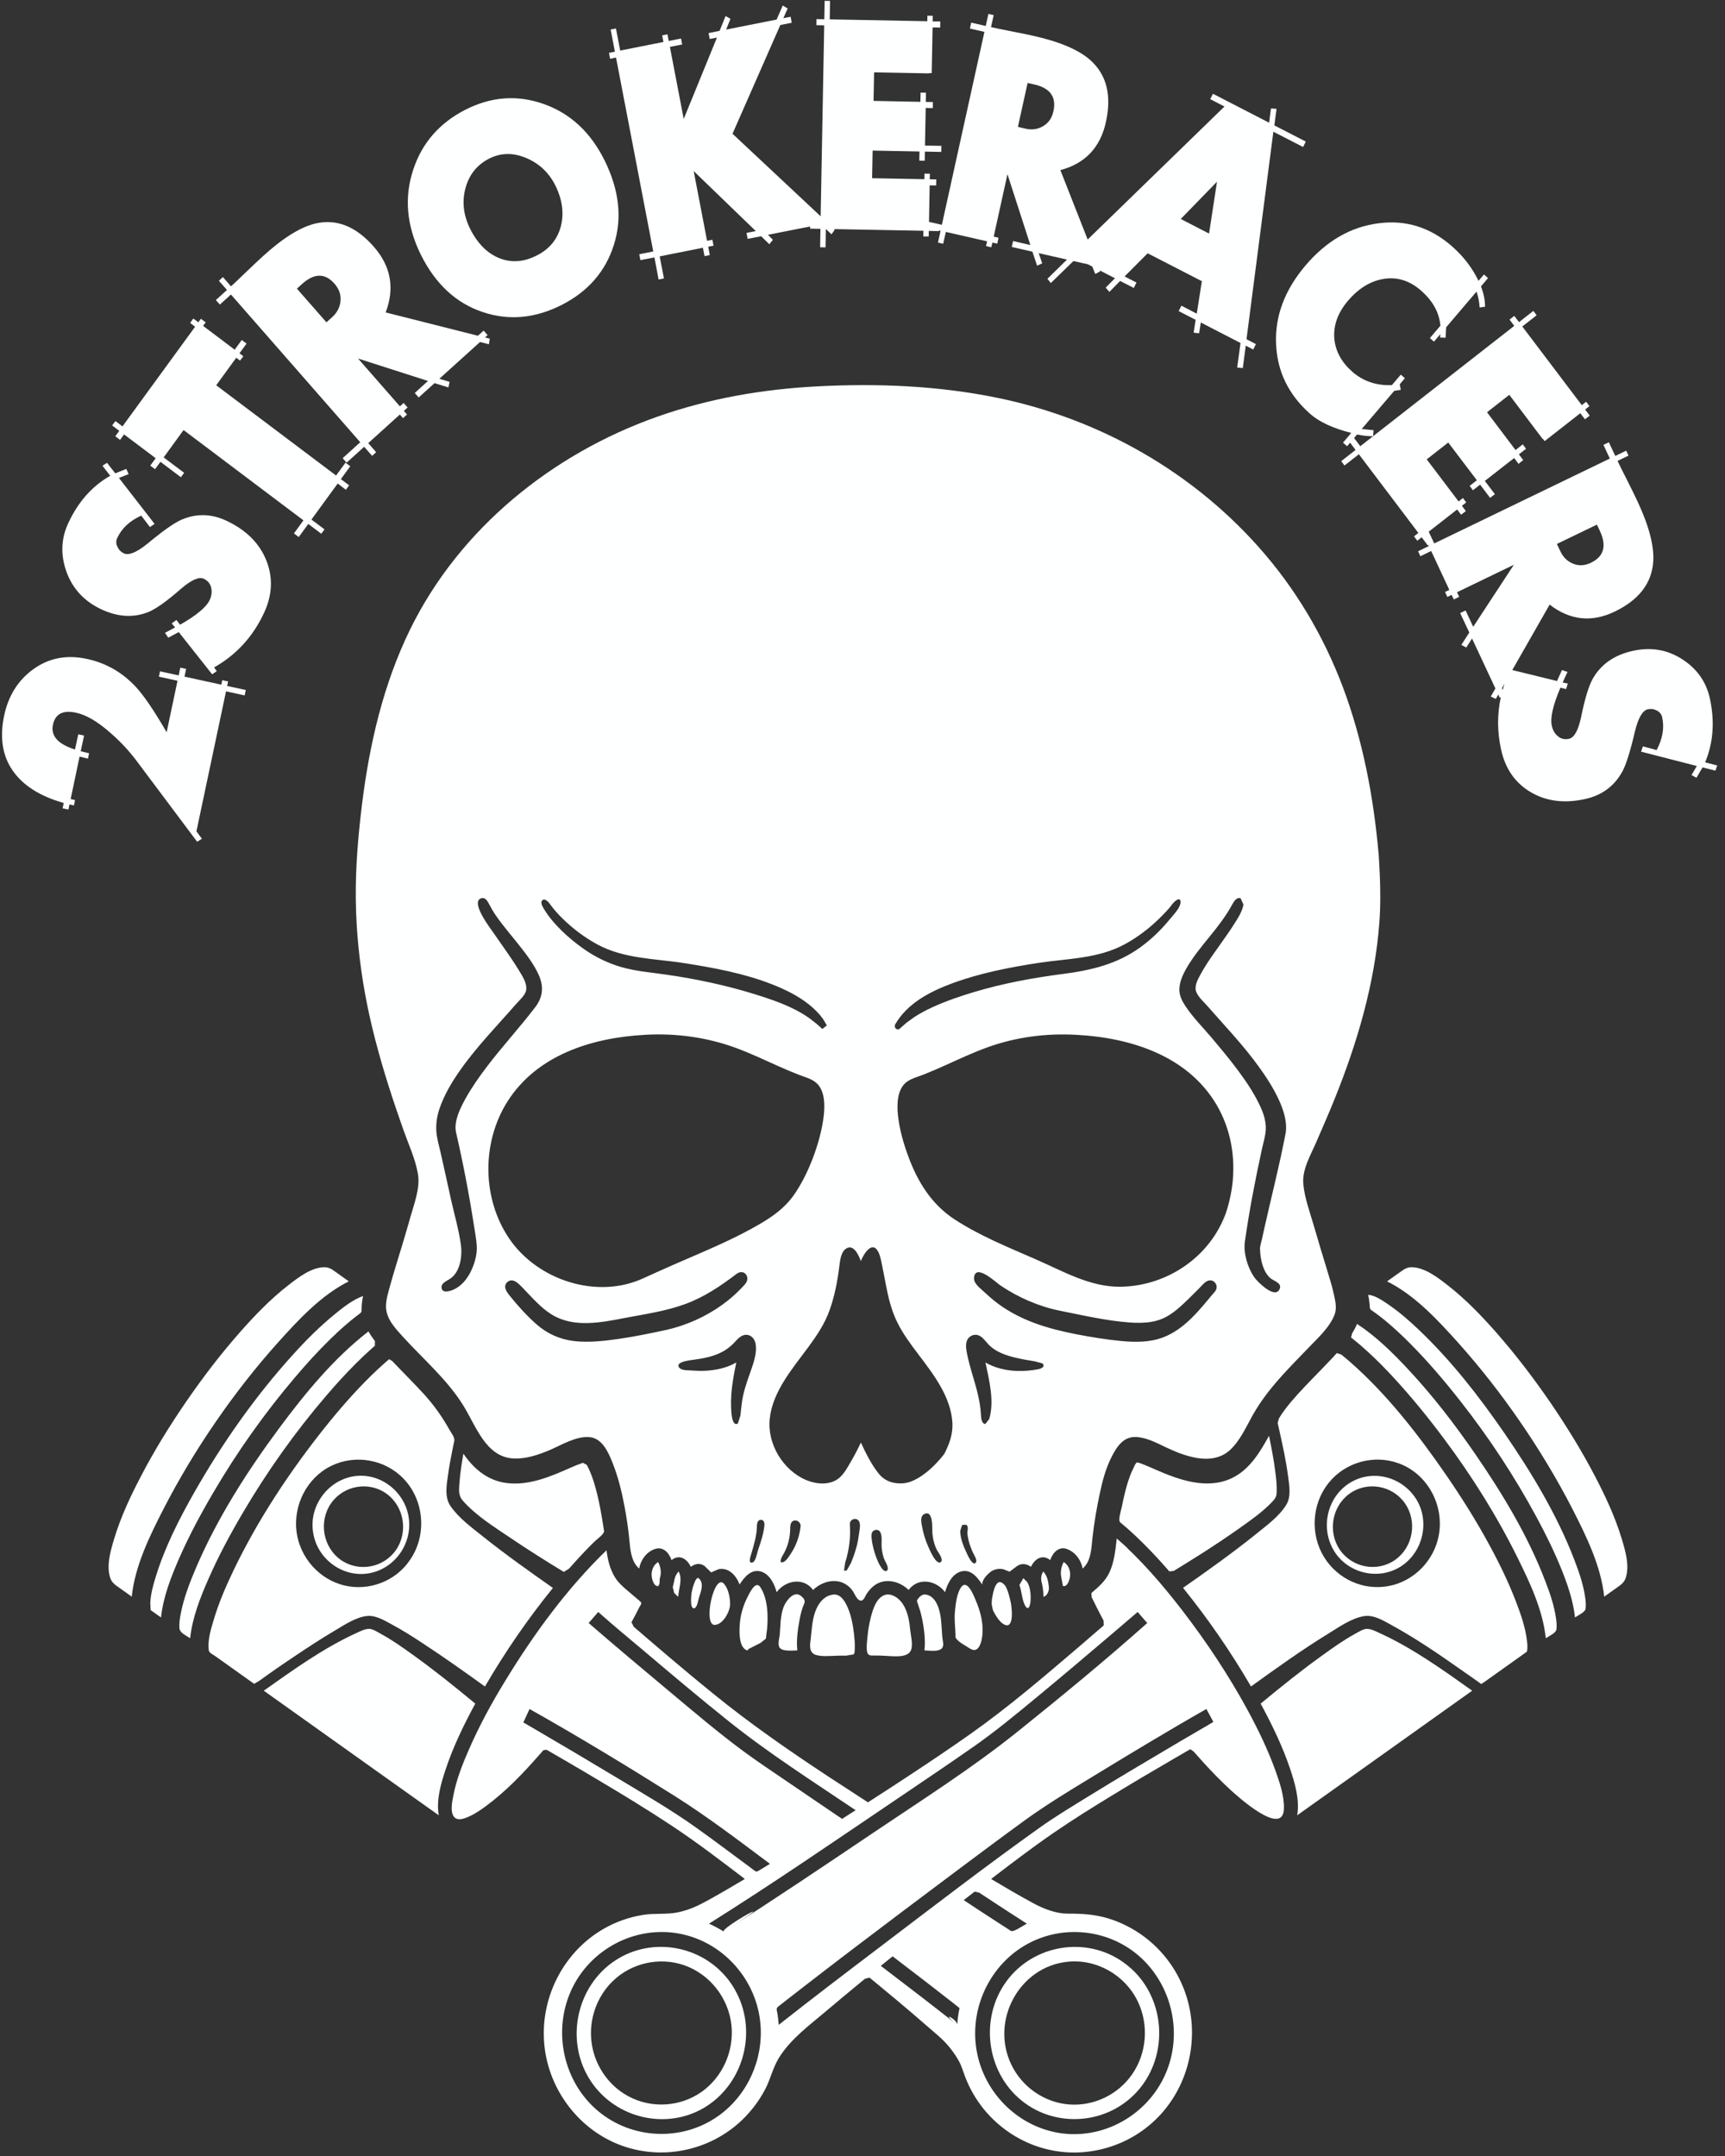 <?xml version="1.0" encoding="UTF-8" standalone="no"?> <svg xmlns="http://www.w3.org/2000/svg" xmlns:xlink="http://www.w3.org/1999/xlink" xmlns:serif="http://www.serif.com/" width="100%" height="100%" viewBox="0 0 152 190" xml:space="preserve" style="fill-rule:evenodd;clip-rule:evenodd;stroke-linejoin:round;stroke-miterlimit:2;"><rect x="0" y="0" width="152" height="190" fill="#333333" stroke="none"/> <g transform="matrix(1,0,0,1,-2238.88,-916.495)"> <g transform="matrix(4.167,0,0,4.167,0,0)"> <g transform="matrix(1,0,0,1,551.219,254.469)"> <path d="M0,-0.986C-0.098,-0.965 -0.136,-1.104 -0.148,-1.176C-0.166,-1.297 -0.121,-1.43 -0.013,-1.493C0.04,-1.388 0.059,-1.272 0.026,-1.163C0.003,-1.086 0.045,-0.996 -0.046,-0.975L0,-0.986C-0.101,-0.964 0,-0.986 0,-0.986M0.296,-0.965C0.332,-1.09 0.324,-1.192 0.42,-1.294C0.508,-1.127 0.42,-0.935 0.411,-0.756L0.324,-0.84L0.298,-0.97L0.303,-0.92L0.296,-0.965C0.31,-1.017 0.31,-0.846 0.296,-0.965M0.84,-0.702C0.83,-0.658 0.802,-0.514 0.742,-0.514C0.653,-0.516 0.688,-0.79 0.693,-0.84C0.696,-0.873 0.775,-1.216 0.849,-1.146C0.973,-1.027 0.876,-0.842 0.838,-0.697L0.848,-0.74L0.84,-0.702C0.832,-0.671 0.86,-0.801 0.84,-0.702M1.183,-0.165C0.928,-0.151 1.168,-1.265 1.378,-1.034C1.471,-0.931 1.509,-0.739 1.508,-0.604C1.508,-0.447 1.356,-0.165 1.183,-0.165L1.225,-0.165L1.183,-0.165C1.067,-0.158 1.276,-0.165 1.183,-0.165M1.872,0.374C1.671,0.324 1.702,-0.107 1.72,-0.251C1.741,-0.422 1.794,-0.588 1.87,-0.74C1.915,-0.828 2.048,-1.124 2.152,-0.955C2.306,-0.71 2.315,-0.357 2.29,-0.076L2.264,0.128L2.151,0.218L1.856,0.368L1.9,0.362L1.872,0.374C1.742,0.342 1.96,0.348 1.872,0.374M2.556,0.069C2.574,-0.136 2.566,-0.348 2.64,-0.544C2.685,-0.664 2.856,-0.899 3.004,-0.778C3.056,-0.736 3.105,-0.685 3.077,-0.619C3.033,-0.517 3.003,-0.41 2.982,-0.3C2.942,-0.084 2.904,0.155 2.93,0.376C2.839,0.376 2.576,0.411 2.542,0.291C2.52,0.214 2.548,0.127 2.557,0.05L2.552,0.104L2.556,0.069C2.574,-0.135 2.545,0.178 2.556,0.069M4.122,0.46L3.96,0.487C3.88,0.484 3.802,0.487 3.722,0.49C3.597,0.494 3.456,0.507 3.334,0.475C3.164,0.431 3.196,0.256 3.214,0.115C3.24,-0.098 3.245,-0.312 3.336,-0.51C3.402,-0.656 3.518,-0.783 3.683,-0.804C3.842,-0.826 3.935,-0.666 3.992,-0.538C4.07,-0.357 4.107,-0.161 4.129,0.034C4.14,0.13 4.148,0.228 4.145,0.326L4.14,0.42L4.122,0.46" style="fill:rgb(254,255,255);fill-rule:nonzero;"></path> </g> </g> <g transform="matrix(4.167,0,0,4.167,0,0)"> <g transform="matrix(1,0,0,1,559.765,254.502)"> <path d="M0,-1.019L-0.036,-1.21C-0.058,-1.313 -0.033,-1.432 0.015,-1.526C0.124,-1.462 0.168,-1.33 0.148,-1.206C0.137,-1.135 0.091,-0.995 0,-1.019M-0.409,-0.789C-0.414,-0.881 -0.421,-0.977 -0.443,-1.068C-0.47,-1.168 -0.47,-1.23 -0.417,-1.327C-0.33,-1.233 -0.313,-1.129 -0.298,-1.004C-0.288,-0.923 -0.326,-0.817 -0.409,-0.789C-0.413,-0.859 -0.343,-0.811 -0.409,-0.789C-0.414,-0.88 -0.335,-0.814 -0.409,-0.789M-0.92,-1.039L-0.837,-1.185L-0.753,-1.1C-0.687,-0.982 -0.677,-0.837 -0.685,-0.704C-0.688,-0.626 -0.727,-0.464 -0.804,-0.613C-0.869,-0.739 -0.869,-0.905 -0.92,-1.039L-0.903,-0.997L-0.92,-1.039C-0.92,-1.091 -0.883,-0.942 -0.92,-1.039M-1.479,-0.503L-1.505,-0.624C-1.509,-0.693 -1.5,-0.761 -1.485,-0.828C-1.469,-0.908 -1.445,-1.017 -1.387,-1.078C-1.319,-1.146 -1.227,-1.047 -1.199,-0.988C-1.153,-0.892 -1.128,-0.779 -1.104,-0.676C-1.086,-0.595 -1.023,-0.127 -1.218,-0.195C-1.335,-0.236 -1.424,-0.399 -1.479,-0.503L-1.431,-0.413L-1.479,-0.503C-1.479,-0.53 -1.372,-0.298 -1.479,-0.503M-2.271,0.072C-2.271,-0.125 -2.304,-0.311 -2.281,-0.51C-2.265,-0.657 -2.245,-0.83 -2.173,-0.962C-2.034,-1.208 -1.89,-0.824 -1.84,-0.707C-1.752,-0.498 -1.692,-0.279 -1.699,-0.049C-1.703,0.055 -1.73,0.301 -1.857,0.333C-1.923,0.348 -2.01,0.273 -2.063,0.243C-2.139,0.199 -2.222,0.148 -2.271,0.072L-2.249,0.105L-2.271,0.072C-2.271,-0.035 -2.222,0.149 -2.271,0.072M-2.553,0.293C-2.635,0.383 -2.822,0.343 -2.928,0.343C-2.901,0.103 -2.942,-0.172 -2.996,-0.407C-3.01,-0.467 -3.027,-0.526 -3.049,-0.583L-3.088,-0.707C-3.06,-0.77 -2.985,-0.847 -2.914,-0.84C-2.678,-0.817 -2.6,-0.509 -2.579,-0.314C-2.565,-0.187 -2.562,-0.059 -2.55,0.069C-2.544,0.137 -2.507,0.24 -2.558,0.297L-2.553,0.293C-2.621,0.37 -2.531,0.269 -2.553,0.293M-4.143,0.223C-4.138,0.023 -4.11,-0.175 -4.06,-0.369C-4.018,-0.521 -3.962,-0.714 -3.822,-0.803C-3.663,-0.907 -3.471,-0.772 -3.383,-0.635C-3.275,-0.467 -3.245,-0.259 -3.226,-0.065C-3.214,0.055 -3.159,0.252 -3.226,0.363C-3.313,0.507 -3.614,0.463 -3.752,0.458C-3.831,0.454 -3.91,0.449 -3.99,0.451C-4.062,0.453 -4.127,0.456 -4.141,0.371C-4.159,0.271 -4.143,0.161 -4.14,0.06C-4.141,0.125 -4.142,0.189 -4.145,0.254L-4.143,0.223C-4.139,0.033 -4.148,0.393 -4.143,0.223" style="fill:rgb(254,255,255);fill-rule:nonzero;"></path> </g> </g> <g transform="matrix(4.167,0,0,4.167,0,0)"> <g transform="matrix(1,0,0,1,546.02,257.778)"> <path d="M0,-2.839C-0.218,-2.995 -0.437,-3.152 -0.673,-3.28C-0.743,-3.319 -0.856,-3.393 -0.935,-3.389C-1.027,-3.384 -1.124,-3.333 -1.207,-3.295C-1.898,-2.979 -2.532,-2.52 -3.154,-2.081L-0.744,-0.364C-0.314,-0.059 0.115,0.248 0.546,0.554C0.489,0.227 0.595,-0.127 0.697,-0.432C0.857,-0.91 1.079,-1.366 1.319,-1.808C0.837,-2.205 0.453,-2.513 0,-2.839" style="fill:rgb(254,255,255);fill-rule:nonzero;"></path> </g> </g> <g transform="matrix(4.167,0,0,4.167,0,0)"> <g transform="matrix(1,0,0,1,550.061,251.552)"> <path d="M0,0.765C-0.047,0.452 -0.1,0.137 -0.186,-0.168C-0.231,-0.327 -0.285,-0.488 -0.366,-0.632L-0.447,-0.674L-0.588,-0.622C-0.683,-0.583 -0.775,-0.541 -0.87,-0.5C-1.267,-0.328 -1.709,-0.174 -2.145,-0.261C-2.501,-0.332 -2.772,-0.571 -2.974,-0.868C-3.009,-0.664 -3.042,-0.459 -3.057,-0.252C-3.067,-0.102 -3.084,0.018 -2.984,0.129C-2.702,0.448 -2.315,0.686 -1.968,0.921C-1.601,1.169 -1.227,1.404 -0.851,1.633L-0.739,1.563L-0.635,1.446C-0.558,1.36 -0.48,1.276 -0.401,1.193C-0.334,1.122 -0.266,1.053 -0.196,0.986C-0.147,0.938 0.01,0.831 0,0.765C-0.046,0.457 0.002,0.776 0,0.765" style="fill:rgb(254,255,255);fill-rule:nonzero;"></path> </g> </g> <g transform="matrix(4.167,0,0,4.167,0,0)"> <g transform="matrix(1,0,0,1,544.935,253.885)"> <path d="M0,-6.272C0,-6.36 0.014,-6.449 0.03,-6.535C-0.188,-6.455 -0.385,-6.3 -0.563,-6.154C-0.878,-5.898 -1.167,-5.609 -1.44,-5.308C-2.246,-4.42 -2.948,-3.42 -3.542,-2.375C-3.864,-1.808 -4.165,-1.214 -4.357,-0.586C-4.41,-0.414 -4.458,-0.236 -4.469,-0.055L-4.462,0.107L-4.353,0.185L-4.242,0.263C-4.196,-0.17 -4.031,-0.592 -3.858,-0.988C-3.648,-1.467 -3.4,-1.93 -3.135,-2.38C-2.632,-3.239 -2.057,-4.05 -1.416,-4.806C-1.182,-5.083 -0.938,-5.352 -0.681,-5.605C-0.565,-5.719 -0.446,-5.831 -0.322,-5.936C-0.265,-5.986 -0.206,-6.035 -0.146,-6.081L-0.06,-6.147C0.001,-6.192 0,-6.194 0,-6.272C0,-6.344 0,-6.247 0,-6.272" style="fill:rgb(254,255,255);fill-rule:nonzero;"></path> </g> </g> <g transform="matrix(4.167,0,0,4.167,0,0)"> <g transform="matrix(1,0,0,1,545.08,254.588)"> <path d="M0,-6.489C-0.729,-5.926 -1.336,-5.186 -1.885,-4.447C-2.56,-3.537 -3.184,-2.562 -3.636,-1.516C-3.774,-1.193 -3.906,-0.857 -3.972,-0.509C-3.99,-0.413 -4.004,-0.313 -3.998,-0.215C-3.99,-0.109 -3.85,-0.056 -3.771,0C-3.725,-0.433 -3.56,-0.855 -3.386,-1.25C-3.176,-1.73 -2.928,-2.192 -2.663,-2.643C-2.146,-3.524 -1.554,-4.358 -0.891,-5.132C-0.69,-5.367 -0.482,-5.596 -0.263,-5.814C-0.156,-5.921 -0.047,-6.025 0.066,-6.125L0.136,-6.186L0.136,-6.285C0.087,-6.35 0.04,-6.419 0,-6.489C-0.553,-6.062 0.05,-6.403 0,-6.489" style="fill:rgb(254,255,255);fill-rule:nonzero;"></path> </g> </g> <g transform="matrix(4.167,0,0,4.167,0,0)"> <g transform="matrix(1,0,0,1,541.853,250.44)"> <path d="M0,-0.433C0.404,-1.02 0.844,-1.584 1.319,-2.113C1.75,-2.592 2.23,-3.11 2.811,-3.4C2.708,-3.474 2.604,-3.547 2.501,-3.621C2.434,-3.669 2.372,-3.701 2.287,-3.699C2.012,-3.691 1.741,-3.481 1.533,-3.319C1.154,-3.025 0.818,-2.675 0.501,-2.315C0.09,-1.848 -0.288,-1.352 -0.64,-0.838C-0.984,-0.336 -1.305,0.184 -1.586,0.725C-1.809,1.15 -2.014,1.59 -2.152,2.049C-2.227,2.297 -2.321,2.619 -2.232,2.876C-2.205,2.954 -2.155,3.001 -2.09,3.047C-1.986,3.121 -1.883,3.195 -1.779,3.268C-1.71,2.614 -1.397,1.977 -1.101,1.402C-0.774,0.767 -0.404,0.153 0,-0.433C0.67,-1.407 -0.67,0.54 0,-0.433" style="fill:rgb(254,255,255);fill-rule:nonzero;"></path> </g> </g> <g transform="matrix(4.167,0,0,4.167,0,0)"> <g transform="matrix(1,0,0,1,547.498,251.861)"> <path d="M0,0.573C-0.239,0.382 -0.516,0.18 -0.689,-0.077C-0.814,-0.266 -0.764,-0.526 -0.734,-0.738C-0.713,-0.897 -0.683,-1.055 -0.651,-1.213C-0.637,-1.29 -0.62,-1.367 -0.604,-1.444C-0.587,-1.518 -0.669,-1.617 -0.706,-1.683C-0.857,-1.954 -1.031,-2.199 -1.239,-2.429C-1.459,-2.67 -1.691,-2.899 -1.916,-3.136L-1.981,-3.175L-2.028,-3.135L-2.126,-3.048C-2.202,-2.98 -2.277,-2.909 -2.351,-2.837C-2.708,-2.489 -3.037,-2.11 -3.35,-1.718C-4.087,-0.791 -4.755,0.217 -5.271,1.29C-5.435,1.633 -5.588,1.986 -5.695,2.352C-5.754,2.547 -5.82,2.769 -5.796,2.975C-5.788,3.039 -5.709,3.069 -5.661,3.103C-5.535,3.193 -5.409,3.282 -5.283,3.372C-5.163,3.457 -5.043,3.543 -4.923,3.629L-4.836,3.691L-4.732,3.63C-4.474,3.443 -4.21,3.261 -3.944,3.084C-3.675,2.904 -3.404,2.726 -3.125,2.562C-2.924,2.443 -2.675,2.273 -2.435,2.255C-2.257,2.241 -2.071,2.356 -1.921,2.437C-1.696,2.558 -1.479,2.695 -1.267,2.836C-0.821,3.128 -0.387,3.436 0.045,3.748C0.47,3.017 0.951,2.318 1.482,1.663C0.981,1.311 0.479,0.955 0,0.573C-0.137,0.464 0.273,0.79 0,0.573M-1.539,1.069C-1.842,1.524 -2.413,1.737 -2.935,1.609C-3.457,1.481 -3.864,1.026 -3.938,0.484C-4.014,-0.087 -3.719,-0.668 -3.205,-0.919C-2.696,-1.167 -2.067,-1.057 -1.674,-0.645C-1.237,-0.189 -1.178,0.547 -1.539,1.069C-1.729,1.355 -1.344,0.787 -1.539,1.069" style="fill:rgb(254,255,255);fill-rule:nonzero;"></path> </g> </g> <g transform="matrix(4.167,0,0,4.167,0,0)"> <g transform="matrix(1,0,0,1,544.726,253.193)"> <path d="M0,-2.022C-0.527,-1.916 -0.907,-1.385 -0.816,-0.84C-0.732,-0.282 -0.193,0.114 0.354,0.023C0.918,-0.069 1.307,-0.63 1.198,-1.201C1.091,-1.752 0.547,-2.136 0,-2.022C-0.259,-1.97 0.258,-2.077 0,-2.022M0.937,-0.474C0.675,-0.092 0.142,0.003 -0.234,-0.264C-0.609,-0.531 -0.703,-1.073 -0.44,-1.455C-0.178,-1.836 0.356,-1.933 0.731,-1.665C1.106,-1.398 1.2,-0.856 0.937,-0.474C0.671,-0.086 1.203,-0.861 0.937,-0.474" style="fill:rgb(254,255,255);fill-rule:nonzero;"></path> </g> </g> <g transform="matrix(4.167,0,0,4.167,0,0)"> <g transform="matrix(1,0,0,1,561.041,264.392)"> <path d="M0,-2.952C-0.782,-3.51 -1.895,-3.33 -2.468,-2.552C-3.041,-1.773 -2.9,-0.637 -2.153,-0.029C-1.407,0.578 -0.285,0.473 0.336,-0.267C0.957,-1.008 0.888,-2.151 0.181,-2.806C0.123,-2.858 0.063,-2.907 0,-2.952C-0.812,-3.53 0.812,-2.374 0,-2.952M0.19,-0.586C-0.107,-0.153 -0.62,0.093 -1.138,0.056C-1.661,0.019 -2.139,-0.309 -2.368,-0.789C-2.815,-1.72 -2.199,-2.855 -1.182,-2.962C-0.567,-3.027 0.037,-2.685 0.308,-2.121C0.543,-1.631 0.499,-1.034 0.19,-0.586C-0.088,-0.181 0.662,-1.27 0.19,-0.586" style="fill:rgb(254,255,255);fill-rule:nonzero;"></path> </g> </g> <g transform="matrix(4.167,0,0,4.167,0,0)"> <g transform="matrix(1,0,0,1,565.265,257.778)"> <path d="M0,-2.839C0.218,-2.995 0.437,-3.152 0.672,-3.28C0.743,-3.319 0.857,-3.393 0.935,-3.389C1.026,-3.384 1.124,-3.333 1.207,-3.295C1.896,-2.979 2.535,-2.522 3.154,-2.081C2.351,-1.508 1.547,-0.937 0.744,-0.364C0.313,-0.059 -0.116,0.248 -0.546,0.554C-0.49,0.227 -0.595,-0.127 -0.697,-0.432C-0.858,-0.909 -1.08,-1.366 -1.319,-1.808C-0.837,-2.205 -0.453,-2.513 0,-2.839" style="fill:rgb(254,255,255);fill-rule:nonzero;"></path> </g> </g> <g transform="matrix(4.167,0,0,4.167,0,0)"> <g transform="matrix(1,0,0,1,564.258,252.396)"> <path d="M0,-1.312C-0.032,-1.574 -0.082,-1.832 -0.135,-2.09C-0.332,-1.732 -0.556,-1.36 -0.939,-1.186C-1.457,-0.951 -2.034,-1.156 -2.522,-1.369C-2.634,-1.418 -2.746,-1.469 -2.861,-1.51C-2.929,-1.535 -2.936,-1.537 -2.971,-1.472L-3.05,-1.304C-3.145,-1.07 -3.201,-0.821 -3.251,-0.573C-3.265,-0.504 -3.333,-0.3 -3.279,-0.257C-3.168,-0.166 -3.06,-0.07 -2.954,0.03C-2.724,0.247 -2.506,0.478 -2.297,0.716L-2.244,0.778L-2.15,0.768C-2.084,0.728 -2.018,0.687 -1.951,0.646C-1.818,0.564 -1.687,0.482 -1.555,0.398C-1.293,0.23 -1.034,0.058 -0.78,-0.121C-0.537,-0.294 -0.283,-0.468 -0.075,-0.686C-0.008,-0.757 0.022,-0.794 0.027,-0.89C0.034,-1.03 0.018,-1.172 0,-1.312C-0.021,-1.48 0.011,-1.227 0,-1.312" style="fill:rgb(254,255,255);fill-rule:nonzero;"></path> </g> </g> <g transform="matrix(4.167,0,0,4.167,0,0)"> <g transform="matrix(1,0,0,1,569.097,251.227)"> <path d="M0,-0.982C-0.536,-1.76 -1.126,-2.517 -1.811,-3.167C-2.014,-3.36 -2.227,-3.546 -2.459,-3.703C-2.579,-3.784 -2.729,-3.89 -2.877,-3.903C-2.863,-3.836 -2.852,-3.767 -2.846,-3.698C-2.84,-3.633 -2.854,-3.608 -2.801,-3.571C-2.706,-3.507 -2.615,-3.437 -2.526,-3.365C-2.335,-3.208 -2.154,-3.037 -1.979,-2.861C-1.601,-2.479 -1.251,-2.067 -0.919,-1.643C-0.318,-0.877 0.22,-0.059 0.684,0.801C0.88,1.163 1.062,1.534 1.216,1.917C1.344,2.238 1.46,2.575 1.496,2.921C1.555,2.879 1.71,2.811 1.72,2.737C1.73,2.66 1.724,2.579 1.712,2.501C1.674,2.229 1.583,1.964 1.485,1.709C1.118,0.751 0.577,-0.142 0,-0.982C-1.35,-2.942 1.349,0.977 0,-0.982" style="fill:rgb(254,255,255);fill-rule:nonzero;"></path> </g> </g> <g transform="matrix(4.167,0,0,4.167,0,0)"> <g transform="matrix(1,0,0,1,568.479,251.843)"> <path d="M0,-1.158C-0.434,-1.788 -0.902,-2.396 -1.424,-2.953C-1.748,-3.3 -2.097,-3.643 -2.495,-3.903C-2.523,-3.832 -2.56,-3.765 -2.599,-3.701L-2.621,-3.616L-2.556,-3.563C-2.456,-3.484 -2.359,-3.399 -2.265,-3.312C-2.066,-3.132 -1.879,-2.939 -1.697,-2.741C-1.326,-2.337 -0.979,-1.909 -0.65,-1.467C-0.062,-0.679 0.466,0.163 0.903,1.048C1.164,1.574 1.434,2.152 1.497,2.745C1.556,2.703 1.711,2.636 1.721,2.561C1.732,2.484 1.724,2.404 1.713,2.326C1.675,2.054 1.584,1.788 1.485,1.534C1.119,0.575 0.578,-0.317 0,-1.158C-1.037,-2.664 1.35,0.802 0,-1.158" style="fill:rgb(254,255,255);fill-rule:nonzero;"></path> </g> </g> <g transform="matrix(4.167,0,0,4.167,0,0)"> <g transform="matrix(1,0,0,1,569.431,250.44)"> <path d="M0,-0.433C-0.403,-1.02 -0.844,-1.584 -1.318,-2.113C-1.749,-2.592 -2.229,-3.11 -2.812,-3.4C-2.708,-3.474 -2.604,-3.547 -2.5,-3.621C-2.433,-3.669 -2.371,-3.701 -2.286,-3.699C-2.011,-3.691 -1.74,-3.481 -1.532,-3.319C-1.154,-3.025 -0.817,-2.675 -0.5,-2.315C-0.09,-1.848 0.288,-1.352 0.641,-0.838C0.984,-0.336 1.305,0.184 1.587,0.725C1.809,1.15 2.014,1.59 2.152,2.049C2.227,2.297 2.322,2.619 2.233,2.876C2.206,2.954 2.156,3.001 2.091,3.047C1.987,3.121 1.884,3.195 1.78,3.268C1.711,2.614 1.396,1.977 1.102,1.402C0.775,0.767 0.404,0.154 0,-0.433C-0.669,-1.407 0.67,0.54 0,-0.433" style="fill:rgb(254,255,255);fill-rule:nonzero;"></path> </g> </g> <g transform="matrix(4.167,0,0,4.167,0,0)"> <g transform="matrix(1,0,0,1,567.861,253.04)"> <path d="M0,-1.915C-0.59,-2.77 -1.243,-3.611 -2.024,-4.296C-2.085,-4.349 -2.146,-4.401 -2.21,-4.451L-2.304,-4.483C-2.356,-4.423 -2.412,-4.365 -2.467,-4.308C-2.688,-4.073 -2.919,-3.848 -3.136,-3.607C-3.23,-3.503 -3.324,-3.395 -3.408,-3.28C-3.45,-3.224 -3.49,-3.164 -3.527,-3.104L-3.556,-3.005L-3.521,-2.854C-3.449,-2.531 -3.378,-2.207 -3.335,-1.879C-3.31,-1.69 -3.266,-1.453 -3.37,-1.28C-3.521,-1.029 -3.793,-0.834 -4.016,-0.653C-4.513,-0.253 -5.034,0.117 -5.556,0.482C-5.025,1.139 -4.544,1.837 -4.119,2.568C-3.583,2.181 -3.042,1.793 -2.479,1.447C-2.252,1.307 -1.982,1.115 -1.714,1.078C-1.508,1.05 -1.283,1.195 -1.111,1.29C-0.626,1.557 -0.162,1.874 0.292,2.193C0.408,2.275 0.525,2.356 0.643,2.439L0.749,2.515L0.803,2.482C1.043,2.31 1.282,2.141 1.523,1.969L1.716,1.831C1.732,1.758 1.727,1.679 1.717,1.603C1.685,1.327 1.592,1.056 1.493,0.797C1.334,0.377 1.137,-0.028 0.923,-0.422C0.644,-0.938 0.331,-1.434 0,-1.915C-0.911,-3.238 1.349,0.045 0,-1.915M-0.148,-0.629C-0.247,-0.091 -0.677,0.343 -1.204,0.443C-1.739,0.546 -2.285,0.3 -2.573,-0.167C-2.87,-0.648 -2.833,-1.287 -2.484,-1.729C-2.134,-2.173 -1.526,-2.344 -1,-2.153C-0.392,-1.934 -0.029,-1.272 -0.148,-0.629C-0.213,-0.276 -0.083,-0.981 -0.148,-0.629" style="fill:rgb(254,255,255);fill-rule:nonzero;"></path> </g> </g> <g transform="matrix(4.167,0,0,4.167,0,0)"> <g transform="matrix(1,0,0,1,565.799,253.044)"> <path d="M0,-1.72C-0.473,-1.401 -0.596,-0.73 -0.271,-0.257C0.047,0.2 0.69,0.321 1.145,0.003C1.593,-0.31 1.729,-0.957 1.422,-1.421C1.11,-1.891 0.471,-2.041 0,-1.72C-0.226,-1.568 0.223,-1.872 0,-1.72M0.03,-1.516C0.405,-1.784 0.939,-1.688 1.201,-1.306C1.464,-0.924 1.37,-0.383 0.994,-0.116C0.619,0.152 0.086,0.056 -0.177,-0.325C-0.439,-0.707 -0.346,-1.249 0.03,-1.516C0.41,-1.787 -0.351,-1.245 0.03,-1.516" style="fill:rgb(254,255,255);fill-rule:nonzero;"></path> </g> </g> <g transform="matrix(4.167,0,0,4.167,0,0)"> <g transform="matrix(1,0,0,1,552.746,263.992)"> <path d="M0,-2.104C-0.548,-2.9 -1.654,-3.118 -2.455,-2.585C-3.255,-2.053 -3.505,-0.936 -3.008,-0.106C-2.51,0.724 -1.42,1.014 -0.587,0.536C0.244,0.056 0.564,-1.042 0.119,-1.904C0.084,-1.973 0.044,-2.04 0,-2.104C-0.568,-2.929 0.568,-1.278 0,-2.104M-0.617,0.186C-1.073,0.51 -1.683,0.546 -2.173,0.281C-2.606,0.047 -2.902,-0.4 -2.953,-0.894C-3.002,-1.357 -2.834,-1.828 -2.503,-2.15C-2.106,-2.538 -1.515,-2.669 -0.993,-2.49C-0.449,-2.301 -0.051,-1.797 0.01,-1.216C0.065,-0.673 -0.178,-0.127 -0.617,0.186C-0.868,0.365 0.056,-0.293 -0.617,0.186" style="fill:rgb(254,255,255);fill-rule:nonzero;"></path> </g> </g> <g transform="matrix(4.167,0,0,4.167,0,0)"> <g transform="matrix(1,0,0,1,560.903,265.646)"> <path d="M0,-13.168C-0.028,-12.926 -0.05,-12.676 -0.154,-12.452C-0.24,-12.266 -0.384,-12.144 -0.536,-12.015L-0.532,-11.93C-0.501,-11.865 -0.469,-11.8 -0.436,-11.735C-0.403,-11.668 -0.368,-11.601 -0.333,-11.534L-0.278,-11.43L-0.275,-11.33C-0.442,-11.185 -0.61,-11.04 -0.779,-10.895C-1.531,-10.253 -2.286,-9.604 -3.094,-9.034C-3.535,-8.722 -3.984,-8.422 -4.435,-8.125C-4.71,-7.944 -4.984,-7.766 -5.261,-7.588C-5.536,-7.766 -5.812,-7.945 -6.086,-8.125C-6.931,-8.682 -7.755,-9.252 -8.54,-9.892C-8.86,-10.151 -9.177,-10.416 -9.491,-10.682C-9.633,-10.802 -9.774,-10.923 -9.915,-11.044C-9.982,-11.102 -10.05,-11.159 -10.117,-11.218L-10.211,-11.298L-10.262,-11.395C-10.205,-11.5 -10.15,-11.606 -10.097,-11.711C-10.063,-11.778 -10.027,-11.796 -10.083,-11.842C-10.175,-11.92 -10.267,-11.998 -10.358,-12.076C-10.455,-12.158 -10.547,-12.241 -10.614,-12.353C-10.719,-12.522 -10.764,-12.722 -10.79,-12.919C-11.628,-12.106 -12.335,-11.138 -12.942,-10.139C-13.22,-9.684 -13.477,-9.213 -13.691,-8.723C-13.833,-8.4 -13.967,-8.064 -14.031,-7.717C-14.054,-7.6 -14.11,-7.332 -13.98,-7.251C-13.91,-7.208 -13.81,-7.241 -13.741,-7.269C-13.599,-7.325 -13.469,-7.413 -13.345,-7.504C-12.921,-7.815 -12.55,-8.204 -12.203,-8.601L-12.124,-8.691L-12.057,-8.7L-11.931,-8.627C-11.83,-8.569 -11.73,-8.512 -11.631,-8.453C-11.416,-8.328 -11.201,-8.201 -10.987,-8.073C-10.456,-7.758 -9.929,-7.437 -9.413,-7.096C-8.881,-6.743 -8.372,-6.354 -7.864,-5.967C-8.123,-5.813 -8.383,-5.66 -8.646,-5.515C-8.848,-5.403 -9.043,-5.312 -9.269,-5.264C-9.517,-5.21 -9.77,-5.248 -10.019,-5.207C-10.308,-5.161 -10.587,-5.063 -10.841,-4.918C-11.676,-4.443 -12.177,-3.5 -12.11,-2.529C-12.044,-1.57 -11.423,-0.71 -10.543,-0.357C-9.652,0 -8.616,-0.204 -7.92,-0.872C-7.726,-1.06 -7.561,-1.277 -7.435,-1.518C-7.323,-1.732 -7.272,-1.974 -7.146,-2.18C-6.898,-2.584 -6.494,-2.876 -6.139,-3.178C-5.9,-3.381 -5.659,-3.581 -5.417,-3.78L-5.324,-3.856L-5.229,-3.882C-5.167,-3.832 -5.105,-3.78 -5.043,-3.729C-4.915,-3.624 -4.786,-3.517 -4.658,-3.409C-4.441,-3.228 -4.226,-3.045 -4.013,-2.858C-3.85,-2.716 -3.672,-2.577 -3.535,-2.406C-3.462,-2.315 -3.394,-2.218 -3.337,-2.114C-3.278,-2.008 -3.249,-1.893 -3.204,-1.779C-3.108,-1.529 -2.972,-1.295 -2.803,-1.089C-2.479,-0.695 -2.039,-0.407 -1.555,-0.272C-0.661,-0.02 0.324,-0.309 0.946,-1.007C1.579,-1.716 1.765,-2.749 1.42,-3.639C1.25,-4.08 0.956,-4.466 0.581,-4.746C0.346,-4.922 0.081,-5.056 -0.199,-5.139C-0.476,-5.22 -0.747,-5.235 -1.032,-5.234C-1.287,-5.233 -1.549,-5.337 -1.77,-5.457C-2.07,-5.62 -2.364,-5.792 -2.657,-5.967C-2.22,-6.301 -1.782,-6.636 -1.329,-6.947C-0.922,-7.227 -0.501,-7.488 -0.08,-7.745C0.354,-8.01 0.79,-8.268 1.228,-8.522C1.316,-8.574 1.405,-8.625 1.494,-8.676L1.556,-8.712L1.628,-8.661C1.689,-8.592 1.75,-8.522 1.812,-8.454C2.004,-8.242 2.203,-8.036 2.413,-7.844C2.552,-7.718 3.521,-6.837 3.535,-7.458C3.542,-7.731 3.443,-8.012 3.354,-8.264C3.196,-8.702 2.992,-9.124 2.771,-9.532C2.367,-10.275 1.897,-10.983 1.382,-11.652C0.964,-12.194 0.513,-12.718 0,-13.168C-0.003,-13.145 0.523,-12.709 0,-13.168M-10.965,-11.614C-10.644,-11.326 -10.309,-11.054 -9.98,-10.775C-9.397,-10.281 -8.813,-9.789 -8.217,-9.312C-7.359,-8.625 -6.43,-8.033 -5.521,-7.421C-5.584,-7.38 -5.648,-7.34 -5.712,-7.3L-5.807,-7.238L-5.908,-7.306C-6.048,-7.401 -6.187,-7.496 -6.328,-7.591C-6.565,-7.752 -6.804,-7.914 -7.041,-8.076C-7.326,-8.27 -7.614,-8.462 -7.892,-8.667C-8.439,-9.071 -8.96,-9.516 -9.484,-9.954C-10.048,-10.425 -10.61,-10.897 -11.167,-11.38C-11.099,-11.458 -11.032,-11.536 -10.965,-11.614M-8.887,-7.048C-9.421,-7.43 -9.994,-7.761 -10.557,-8.1C-11.135,-8.448 -11.717,-8.793 -12.301,-9.134C-12.383,-9.183 -12.465,-9.23 -12.548,-9.278L-12.417,-9.562C-11.385,-8.981 -10.366,-8.362 -9.362,-7.731C-8.659,-7.289 -7.999,-6.784 -7.333,-6.287C-7.407,-6.242 -7.482,-6.196 -7.557,-6.151C-7.622,-6.112 -7.623,-6.116 -7.684,-6.162L-7.811,-6.257C-7.965,-6.371 -8.118,-6.484 -8.271,-6.598C-8.476,-6.75 -8.679,-6.901 -8.887,-7.048C-9.664,-7.602 -8.68,-6.901 -8.887,-7.048M-8.423,-0.957C-9.188,-0.412 -10.25,-0.455 -10.971,-1.062C-11.697,-1.672 -11.932,-2.732 -11.54,-3.604C-11.145,-4.478 -10.194,-4.981 -9.265,-4.814C-8.334,-4.648 -7.609,-3.844 -7.533,-2.885C-7.474,-2.134 -7.815,-1.39 -8.423,-0.957C-9.372,-0.28 -7.473,-1.634 -8.423,-0.957M-8.309,-4.854C-8.409,-4.917 -8.514,-4.973 -8.622,-5.022C-7.263,-5.875 -5.936,-6.788 -4.606,-7.687C-4.082,-8.042 -3.557,-8.395 -3.037,-8.758C-2.57,-9.084 -2.13,-9.449 -1.69,-9.812C-1.156,-10.254 -0.626,-10.702 -0.098,-11.152C0.06,-11.286 0.216,-11.42 0.372,-11.554L0.442,-11.614L0.645,-11.38C-0.244,-10.589 -1.166,-9.83 -2.093,-9.086C-3.065,-8.305 -4.126,-7.634 -5.158,-6.938C-6.203,-6.235 -7.248,-5.53 -8.309,-4.854C-8.41,-4.917 -6.864,-5.775 -8.309,-4.854M-3.374,-2.882C-3.907,-3.304 -4.448,-3.717 -4.989,-4.13C-4.906,-4.196 -4.822,-4.264 -4.739,-4.331C-4.643,-4.258 -4.547,-4.184 -4.451,-4.11C-4.282,-3.981 -4.112,-3.852 -3.944,-3.721C-3.797,-3.607 -3.65,-3.493 -3.503,-3.378C-3.444,-3.332 -3.384,-3.285 -3.324,-3.237C-3.35,-3.12 -3.365,-3.001 -3.374,-2.882C-3.772,-3.196 -3.365,-3.001 -3.374,-2.882M0.314,-4.462C1.08,-3.916 1.402,-2.888 1.089,-1.992C0.773,-1.088 -0.126,-0.501 -1.064,-0.577C-2.008,-0.655 -2.799,-1.392 -2.963,-2.338C-3.127,-3.283 -2.632,-4.252 -1.771,-4.652C-1.099,-4.966 -0.293,-4.894 0.314,-4.462C1.264,-3.785 -0.636,-5.138 0.314,-4.462M-1.9,-5.022C-1.966,-4.992 -2.185,-4.836 -2.236,-4.868C-2.332,-4.93 -2.428,-4.991 -2.523,-5.053C-2.762,-5.208 -3,-5.363 -3.236,-5.52L-3.091,-5.633L-3.004,-5.7L-2.909,-5.678C-2.781,-5.594 -2.653,-5.51 -2.525,-5.426C-2.317,-5.29 -2.109,-5.155 -1.9,-5.022C-1.9,-5.022 -2.188,-5.206 -1.9,-5.022M-1.636,-7.048C-2.778,-6.234 -3.893,-5.375 -5.01,-4.527C-5.727,-3.983 -6.442,-3.439 -7.148,-2.882C-7.153,-2.961 -7.162,-3.04 -7.175,-3.12C-7.186,-3.188 -7.213,-3.226 -7.157,-3.27C-7.096,-3.317 -7.034,-3.366 -6.973,-3.414C-6.837,-3.52 -6.7,-3.626 -6.564,-3.731C-6.244,-3.979 -5.922,-4.226 -5.6,-4.471C-4.898,-5.004 -4.196,-5.534 -3.49,-6.062C-2.98,-6.444 -2.469,-6.826 -1.952,-7.202C-1.494,-7.535 -1.007,-7.829 -0.523,-8.124C0.277,-8.612 1.081,-9.099 1.896,-9.562L2.043,-9.289L1.943,-9.229C1.74,-9.112 1.538,-8.994 1.337,-8.875C0.687,-8.491 0.037,-8.106 -0.606,-7.71C-0.952,-7.496 -1.304,-7.285 -1.636,-7.048C-2.31,-6.567 -0.858,-7.602 -1.636,-7.048" style="fill:rgb(254,255,255);fill-rule:nonzero;"></path> </g> </g> <g transform="matrix(4.167,0,0,4.167,0,0)"> <g transform="matrix(1,0,0,1,566.458,243.641)"> <path d="M0,-5.418C-0.09,-6.621 -0.298,-7.821 -0.697,-8.959C-1.085,-10.063 -1.662,-11.085 -2.417,-11.973C-3.881,-13.692 -5.896,-14.839 -8.082,-15.287C-9.329,-15.543 -10.61,-15.595 -11.879,-15.529C-13.037,-15.47 -14.188,-15.272 -15.285,-14.882C-17.485,-14.102 -19.449,-12.529 -20.498,-10.387C-21.065,-9.229 -21.358,-7.958 -21.516,-6.68C-21.597,-6.016 -21.654,-5.346 -21.646,-4.676C-21.638,-4.005 -21.569,-3.336 -21.449,-2.677C-21.329,-2.02 -21.155,-1.375 -20.954,-0.739C-20.854,-0.423 -20.746,-0.107 -20.636,0.205C-20.529,0.505 -20.386,0.812 -20.332,1.127C-20.28,1.425 -20.414,1.762 -20.493,2.044C-20.582,2.363 -20.679,2.682 -20.776,2.998C-20.822,3.151 -20.87,3.304 -20.912,3.458C-20.953,3.61 -21.01,3.781 -21.007,3.94C-21.002,4.203 -20.798,4.407 -20.634,4.588C-20.21,5.051 -19.724,5.469 -19.385,6.005C-19.104,6.447 -18.903,7.128 -18.291,7.146C-18.036,7.153 -17.785,7.067 -17.552,6.97C-17.294,6.86 -16.991,6.668 -16.7,6.694C-16.432,6.719 -16.303,7.019 -16.215,7.241C-16.098,7.536 -16.023,7.845 -15.964,8.156C-15.916,8.409 -15.88,8.661 -15.856,8.918C-15.838,9.11 -15.812,9.34 -15.654,9.472C-15.62,9.289 -15.503,9.126 -15.328,9.062C-15.151,8.997 -15.023,9.136 -14.97,9.294C-14.805,9.163 -14.642,9.266 -14.562,9.436C-14.467,9.368 -14.37,9.35 -14.272,9.418L-14.132,9.554L-13.977,9.487C-13.759,9.443 -13.602,9.621 -13.53,9.81C-13.428,9.651 -13.279,9.47 -13.069,9.539C-12.888,9.6 -12.796,9.798 -12.746,9.972C-12.558,9.719 -12.178,9.651 -11.976,9.926C-11.817,9.77 -11.565,9.685 -11.354,9.771C-11.261,9.81 -11.18,9.877 -11.127,9.964C-11.094,10.018 -11.052,10.124 -10.987,10.147C-10.909,10.177 -10.874,10.054 -10.844,10.008C-10.775,9.905 -10.686,9.814 -10.571,9.77C-10.36,9.687 -10.112,9.771 -9.956,9.926C-9.754,9.651 -9.374,9.719 -9.186,9.972C-9.135,9.798 -9.044,9.6 -8.861,9.539C-8.652,9.47 -8.503,9.651 -8.401,9.811C-8.401,9.717 -8.317,9.624 -8.252,9.566C-8.169,9.491 -8.064,9.466 -7.955,9.487L-7.821,9.539L-7.702,9.45C-7.597,9.359 -7.483,9.355 -7.369,9.436C-7.289,9.266 -7.126,9.163 -6.962,9.294C-6.908,9.136 -6.779,8.993 -6.602,9.062C-6.428,9.13 -6.312,9.288 -6.276,9.472C-6.091,9.315 -6.093,9.033 -6.067,8.812C-6.032,8.501 -5.979,8.192 -5.914,7.888C-5.857,7.617 -5.786,7.348 -5.659,7.102C-5.55,6.889 -5.411,6.681 -5.151,6.691C-4.926,6.699 -4.715,6.815 -4.515,6.909C-4.302,7.01 -4.075,7.1 -3.843,7.137C-3.598,7.176 -3.344,7.139 -3.156,6.962C-2.942,6.762 -2.819,6.475 -2.676,6.222C-2.363,5.669 -1.922,5.243 -1.488,4.791C-1.295,4.59 -1.045,4.365 -0.946,4.095C-0.897,3.959 -0.933,3.814 -0.963,3.677C-0.999,3.511 -1.049,3.348 -1.099,3.186C-1.197,2.867 -1.293,2.548 -1.386,2.228C-1.468,1.942 -1.584,1.636 -1.61,1.338C-1.637,1.031 -1.454,0.728 -1.337,0.457C-1.203,0.149 -1.069,-0.158 -0.943,-0.47C-0.466,-1.655 -0.098,-2.902 -0.002,-4.186C0.05,-4.884 -0.012,-5.577 -0.064,-6.274L-0.07,-6.355C-0.03,-5.837 0.007,-5.319 0.046,-4.801C0.055,-4.694 0.062,-4.587 0.07,-4.481C0.048,-4.793 0.023,-5.106 0,-5.418C-0.149,-7.406 0.243,-2.171 0,-5.418M-10.24,-2.035C-9.984,-2.483 -9.498,-2.732 -9.036,-2.903C-8.446,-3.121 -7.821,-3.242 -7.203,-3.337C-6.581,-3.431 -5.95,-3.423 -5.382,-3.732C-5.115,-3.878 -4.87,-4.064 -4.652,-4.278C-4.557,-4.373 -4.456,-4.472 -4.378,-4.582C-4.357,-4.611 -4.224,-4.749 -4.207,-4.641C-4.187,-4.519 -4.369,-4.337 -4.439,-4.252C-4.617,-4.033 -4.823,-3.835 -5.051,-3.669C-5.548,-3.307 -6.106,-3.177 -6.701,-3.101C-7.333,-3.019 -7.957,-2.903 -8.567,-2.721C-8.869,-2.631 -9.169,-2.528 -9.455,-2.397C-9.586,-2.336 -9.715,-2.269 -9.837,-2.189L-10.003,-2.069L-10.155,-1.935C-10.215,-1.909 -10.273,-1.979 -10.24,-2.035L-10.178,-2.147L-10.24,-2.035C-9.948,-2.547 -10.256,-2.008 -10.24,-2.035M-17.698,-4.665C-17.628,-4.709 -17.551,-4.596 -17.518,-4.55C-17.444,-4.45 -17.363,-4.361 -17.274,-4.274C-17.057,-4.061 -16.811,-3.875 -16.543,-3.729C-15.968,-3.417 -15.317,-3.429 -14.687,-3.329C-14.062,-3.23 -13.432,-3.114 -12.839,-2.881C-12.565,-2.773 -12.298,-2.642 -12.066,-2.459C-11.954,-2.369 -11.852,-2.269 -11.767,-2.152L-11.685,-2.014L-11.781,-1.938L-11.899,-2.045L-12.054,-2.166C-12.17,-2.249 -12.296,-2.319 -12.424,-2.381C-12.674,-2.501 -12.937,-2.589 -13.2,-2.671C-13.814,-2.862 -14.442,-2.995 -15.078,-3.087C-15.392,-3.133 -15.71,-3.157 -16.016,-3.243C-16.307,-3.325 -16.582,-3.459 -16.83,-3.634C-17.137,-3.851 -17.475,-4.153 -17.672,-4.484C-17.702,-4.535 -17.756,-4.627 -17.69,-4.67L-17.706,-4.659L-17.698,-4.665C-17.61,-4.721 -17.731,-4.644 -17.698,-4.665M-19.53,0.232C-19.379,0.887 -19.252,1.545 -19.149,2.209C-19.126,2.359 -19.095,2.511 -19.088,2.662C-19.081,2.814 -19.121,2.97 -19.177,3.109C-19.264,3.325 -19.422,3.533 -19.649,3.599C-19.704,3.614 -19.798,3.633 -19.825,3.564C-19.868,3.452 -19.739,3.397 -19.666,3.353C-19.439,3.218 -19.39,2.865 -19.424,2.626C-19.468,2.305 -19.562,1.984 -19.633,1.668C-19.707,1.333 -19.779,0.997 -19.856,0.662C-19.89,0.512 -19.937,0.362 -19.944,0.207C-19.952,0.051 -19.926,-0.106 -19.876,-0.253C-19.78,-0.537 -19.624,-0.801 -19.454,-1.045C-19.101,-1.554 -18.666,-1.996 -18.261,-2.461C-18.189,-2.545 -18.056,-2.653 -18.042,-2.77C-18.025,-2.911 -18.128,-3.064 -18.196,-3.177C-18.362,-3.45 -18.553,-3.706 -18.733,-3.969C-18.803,-4.071 -19.224,-4.615 -19,-4.701C-18.924,-4.731 -18.872,-4.662 -18.84,-4.602C-18.79,-4.51 -18.742,-4.421 -18.682,-4.335C-18.53,-4.116 -18.354,-3.915 -18.19,-3.707C-18.035,-3.511 -17.876,-3.304 -17.774,-3.073C-17.668,-2.829 -17.69,-2.612 -17.851,-2.4C-18.181,-1.967 -18.552,-1.567 -18.88,-1.133C-19.041,-0.92 -19.197,-0.7 -19.326,-0.466C-19.439,-0.261 -19.569,0.003 -19.53,0.227L-19.53,0.232C-19.434,0.647 -19.534,0.205 -19.53,0.232M-15.088,4.428C-15.414,4.497 -15.741,4.566 -16.072,4.614C-16.386,4.659 -16.712,4.698 -17.028,4.662C-17.328,4.627 -17.595,4.509 -17.823,4.309C-18.03,4.127 -18.229,3.906 -18.401,3.691C-18.466,3.609 -18.538,3.496 -18.437,3.411C-18.327,3.319 -18.208,3.443 -18.132,3.52C-17.932,3.725 -17.742,3.955 -17.496,4.105C-17.036,4.385 -16.462,4.271 -15.966,4.175C-15.533,4.092 -15.092,4.031 -14.677,3.878C-14.275,3.73 -13.937,3.501 -13.597,3.243C-13.435,3.12 -13.286,3.314 -13.415,3.459C-13.558,3.621 -13.718,3.765 -13.892,3.891C-14.25,4.149 -14.659,4.332 -15.088,4.428L-15.063,4.422L-15.088,4.428C-15.608,4.538 -15.03,4.415 -15.088,4.428M-13.481,5.952C-13.49,6.045 -13.505,6.138 -13.511,6.23L-13.566,6.405C-13.668,6.466 -13.694,6.27 -13.7,6.212C-13.739,5.833 -13.676,5.484 -13.6,5.115C-13.806,5.234 -14.046,5.282 -14.28,5.291C-14.382,5.295 -14.483,5.287 -14.584,5.282C-14.649,5.279 -14.771,5.281 -14.812,5.217C-14.878,5.113 -14.652,5.081 -14.598,5.071C-14.457,5.049 -14.32,5.035 -14.182,4.998C-13.952,4.937 -13.774,4.845 -13.616,4.666C-13.556,4.599 -13.481,4.527 -13.386,4.529C-13.29,4.531 -13.217,4.61 -13.196,4.701C-13.146,4.919 -13.258,5.187 -13.328,5.39C-13.398,5.588 -13.462,5.783 -13.485,5.994L-13.478,5.924L-13.481,5.952C-13.489,6.033 -13.47,5.845 -13.481,5.952M-13.003,8.525C-13.015,8.718 -13.079,8.904 -13.141,9.085C-13.16,9.144 -13.19,9.319 -13.252,9.342C-13.362,9.384 -13.295,9.201 -13.284,9.165C-13.231,8.982 -13.17,8.788 -13.165,8.597C-13.164,8.539 -13.16,8.446 -13.084,8.443C-13.016,8.439 -13.002,8.504 -13.005,8.559L-13.003,8.525C-13.014,8.703 -13.003,8.523 -13.003,8.525M-15.56,3.331C-16.541,3.788 -17.807,3.378 -18.407,2.487C-18.979,1.638 -18.985,0.459 -18.439,-0.404C-17.81,-1.398 -16.635,-1.756 -15.528,-1.815C-14.876,-1.852 -14.224,-1.764 -13.609,-1.538C-13.309,-1.428 -13.02,-1.291 -12.728,-1.16C-12.583,-1.095 -12.438,-1.033 -12.291,-0.975C-12.169,-0.926 -12.025,-0.893 -11.921,-0.809C-11.714,-0.643 -11.725,-0.297 -11.756,-0.059C-11.796,0.232 -11.878,0.521 -11.982,0.795C-12.09,1.077 -12.227,1.357 -12.403,1.602C-12.58,1.843 -12.815,2.016 -13.068,2.166C-13.62,2.494 -14.22,2.74 -14.807,2.995C-15.157,3.147 -15.506,3.306 -15.853,3.467L-15.862,3.472C-15.66,3.38 -15.459,3.285 -15.259,3.19C-15.358,3.238 -15.46,3.284 -15.56,3.331C-16.245,3.65 -14.516,2.844 -15.56,3.331M-12.24,8.58C-12.262,8.78 -12.328,8.976 -12.438,9.144C-12.477,9.203 -12.542,9.318 -12.614,9.339C-12.724,9.369 -12.619,9.194 -12.606,9.173C-12.508,9.007 -12.461,8.814 -12.46,8.62C-12.46,8.546 -12.446,8.457 -12.353,8.456C-12.284,8.455 -12.234,8.521 -12.24,8.58C-12.259,8.757 -12.239,8.575 -12.24,8.58M-11.064,9.034C-11.092,9.142 -11.13,9.244 -11.171,9.347L-11.266,9.516L-11.323,9.517L-11.297,9.344C-11.252,9.207 -11.223,9.066 -11.207,8.925C-11.192,8.796 -11.19,8.667 -11.199,8.538C-11.206,8.441 -11.081,8.383 -11.016,8.457C-10.96,8.521 -10.995,8.654 -11.004,8.73C-11.018,8.838 -11.037,8.947 -11.068,9.052L-11.049,8.978L-11.064,9.034C-11.092,9.138 -11.021,8.873 -11.064,9.034M-10.417,9.52C-10.568,9.605 -10.805,8.821 -10.725,8.701C-10.684,8.64 -10.589,8.637 -10.555,8.703C-10.52,8.773 -10.526,8.863 -10.528,8.937C-10.531,9.046 -10.514,9.147 -10.481,9.251C-10.462,9.312 -10.343,9.478 -10.423,9.523L-10.417,9.52C-10.523,9.58 -10.393,9.506 -10.417,9.52M-9.275,9.337C-9.382,9.41 -9.532,9.03 -9.558,8.968C-9.606,8.856 -9.641,8.741 -9.664,8.621C-9.685,8.518 -9.735,8.343 -9.592,8.308C-9.438,8.27 -9.458,8.619 -9.454,8.703C-9.449,8.829 -9.411,8.984 -9.35,9.094C-9.32,9.146 -9.207,9.289 -9.281,9.341L-9.275,9.337C-9.383,9.411 -9.252,9.321 -9.275,9.337M-10.063,7.669C-10.267,7.687 -10.454,7.63 -10.586,7.468C-10.744,7.272 -10.86,7.035 -10.966,6.808C-11.029,6.945 -11.1,7.079 -11.175,7.209C-11.242,7.323 -11.306,7.445 -11.401,7.536C-11.596,7.722 -11.901,7.695 -12.129,7.598C-12.613,7.391 -12.949,6.837 -12.893,6.304C-12.832,5.728 -12.411,5.243 -12.083,4.798C-11.901,4.551 -11.729,4.298 -11.626,4.005C-11.525,3.722 -11.464,3.416 -11.426,3.117C-11.408,2.983 -11.396,2.751 -11.249,2.691C-11.102,2.631 -11.003,2.867 -10.966,2.972C-10.92,2.845 -10.74,2.531 -10.606,2.76C-10.562,2.835 -10.546,2.927 -10.527,3.011C-10.496,3.155 -10.471,3.301 -10.442,3.445C-10.39,3.721 -10.326,3.997 -10.203,4.251C-10.082,4.501 -9.915,4.725 -9.749,4.944C-9.431,5.365 -9.062,5.838 -9.03,6.392C-9.018,6.629 -9.092,6.829 -9.195,7.036C-9.22,7.082 -9.648,7.63 -10.063,7.669M-8.552,9.361C-8.62,9.394 -8.716,9.173 -8.733,9.134C-8.8,8.995 -8.863,8.833 -8.865,8.676L-8.825,8.551L-8.741,8.546C-8.676,8.586 -8.718,8.669 -8.713,8.73C-8.701,8.869 -8.648,9.031 -8.586,9.155C-8.562,9.207 -8.478,9.327 -8.559,9.365L-8.552,9.361C-8.659,9.413 -8.526,9.35 -8.552,9.361M-7.164,5.247C-7.549,5.329 -7.981,5.317 -8.331,5.115C-8.253,5.491 -8.139,5.924 -8.251,6.31L-8.333,6.415C-8.42,6.415 -8.425,6.264 -8.428,6.204C-8.445,5.908 -8.528,5.64 -8.611,5.357C-8.652,5.22 -8.689,5.083 -8.718,4.943C-8.737,4.853 -8.756,4.751 -8.726,4.661C-8.695,4.569 -8.593,4.51 -8.498,4.534C-8.398,4.561 -8.334,4.663 -8.266,4.735C-8.073,4.935 -7.773,5.001 -7.514,5.052C-7.439,5.066 -7.363,5.079 -7.287,5.091L-7.122,5.135C-7.045,5.235 -7.222,5.26 -7.277,5.271L-7.164,5.247C-7.545,5.329 -7.136,5.241 -7.164,5.247M-3.476,3.61C-3.79,3.984 -4.106,4.406 -4.577,4.585C-4.856,4.69 -5.163,4.689 -5.457,4.661C-5.779,4.631 -6.101,4.577 -6.419,4.516C-7.007,4.401 -7.576,4.233 -8.066,3.871C-8.182,3.785 -8.286,3.69 -8.391,3.594C-8.462,3.526 -8.581,3.439 -8.573,3.327C-8.551,3.003 -8.104,3.424 -8.023,3.48C-7.641,3.739 -7.209,3.928 -6.758,4.02C-6.265,4.118 -5.768,4.235 -5.266,4.27C-5.035,4.284 -4.798,4.279 -4.583,4.186C-4.379,4.096 -4.212,3.939 -4.052,3.785C-3.972,3.707 -3.893,3.627 -3.814,3.548C-3.753,3.489 -3.689,3.396 -3.602,3.38C-3.518,3.363 -3.442,3.436 -3.442,3.521C-3.443,3.586 -3.491,3.632 -3.531,3.677L-3.476,3.61C-3.865,4.073 -3.43,3.557 -3.476,3.61M-3.2,1.802C-3.483,2.821 -4.449,3.501 -5.478,3.513C-6.121,3.52 -6.687,3.186 -7.263,2.935C-7.844,2.681 -8.445,2.439 -8.979,2.092C-9.472,1.771 -9.766,1.295 -9.967,0.745C-10.067,0.473 -10.149,0.184 -10.181,-0.106C-10.206,-0.341 -10.202,-0.673 -9.989,-0.824C-9.886,-0.897 -9.754,-0.929 -9.638,-0.975C-9.478,-1.039 -9.32,-1.107 -9.163,-1.178C-8.877,-1.307 -8.593,-1.44 -8.298,-1.547C-7.689,-1.769 -7.04,-1.852 -6.396,-1.814C-5.268,-1.753 -4.062,-1.377 -3.447,-0.34C-3.143,0.173 -3.037,0.782 -3.113,1.373C-3.151,1.663 -3.239,1.943 -3.317,2.226L-3.323,2.243C-3.24,1.948 -3.159,1.654 -3.078,1.359C-3.118,1.507 -3.159,1.653 -3.2,1.802C-3.431,2.632 -2.776,0.271 -3.2,1.802M-1.993,0.312C-2.119,0.969 -2.287,1.617 -2.432,2.269C-2.449,2.348 -2.467,2.427 -2.484,2.506C-2.499,2.575 -2.529,2.649 -2.525,2.722C-2.521,2.835 -2.505,2.95 -2.471,3.059C-2.439,3.158 -2.39,3.254 -2.314,3.325C-2.248,3.388 -2.063,3.428 -2.106,3.549C-2.193,3.8 -2.585,3.403 -2.649,3.31C-2.788,3.105 -2.88,2.805 -2.845,2.556C-2.753,1.904 -2.626,1.25 -2.486,0.607C-2.454,0.461 -2.405,0.311 -2.403,0.159C-2.403,0.01 -2.445,-0.134 -2.506,-0.269C-2.628,-0.545 -2.799,-0.802 -2.978,-1.044C-3.158,-1.289 -3.354,-1.522 -3.55,-1.755C-3.733,-1.972 -3.941,-2.179 -4.099,-2.417C-4.171,-2.525 -4.233,-2.641 -4.231,-2.775C-4.229,-2.918 -4.172,-3.055 -4.106,-3.178C-3.959,-3.446 -3.761,-3.683 -3.569,-3.919C-3.399,-4.129 -3.239,-4.337 -3.111,-4.575C-3.076,-4.639 -3.02,-4.729 -2.936,-4.703L-2.876,-4.571C-2.898,-4.431 -2.983,-4.297 -3.058,-4.18C-3.143,-4.043 -3.238,-3.909 -3.331,-3.777C-3.489,-3.552 -3.656,-3.328 -3.787,-3.086C-3.839,-2.989 -3.914,-2.854 -3.88,-2.741C-3.844,-2.624 -3.722,-2.519 -3.643,-2.43C-3.273,-2.007 -2.884,-1.602 -2.554,-1.145C-2.396,-0.927 -2.247,-0.698 -2.133,-0.453C-2.025,-0.225 -1.932,0.064 -1.994,0.319L-1.989,0.293L-1.993,0.312C-2.08,0.769 -1.982,0.254 -1.993,0.312" style="fill:rgb(254,255,255);fill-rule:nonzero;"></path> </g> </g> <g transform="matrix(4.167,0,0,4.167,0,0)"> <g transform="matrix(1,0,0,1,541.224,237.436)"> <path d="M0,-3.348L-0.034,-3.185L0.744,-3.015L0.764,-3.11L0.888,-3.083L0.867,-2.988L1.262,-2.902L1.237,-2.788L0.844,-2.874L0.218,0.086L0.334,0.244L0.233,0.307L-1.033,-1.384C-1.202,-1.612 -1.392,-1.816 -1.604,-1.998C-1.871,-2.234 -2.11,-2.375 -2.324,-2.421C-2.604,-2.483 -2.767,-2.398 -2.816,-2.168C-2.866,-1.932 -2.711,-1.757 -2.35,-1.644L-2.281,-1.965L-2.158,-1.939L-2.229,-1.607L-2.052,-1.564L-2.076,-1.451L-2.253,-1.494L-2.442,-0.595L-2.349,-0.575L-2.372,-0.461L-2.467,-0.482L-2.489,-0.373L-2.612,-0.4L-2.589,-0.513C-3.088,-0.654 -3.446,-0.881 -3.666,-1.196C-3.885,-1.509 -3.945,-1.898 -3.848,-2.361C-3.761,-2.772 -3.563,-3.094 -3.252,-3.327C-2.917,-3.577 -2.531,-3.655 -2.095,-3.559C-1.693,-3.472 -1.352,-3.276 -1.068,-2.973C-0.897,-2.79 -0.679,-2.469 -0.412,-2.009L-0.182,-3.098L-0.576,-3.184L-0.552,-3.297L-0.157,-3.211L-0.123,-3.375L0,-3.348Z" style="fill:rgb(254,255,255);fill-rule:nonzero;"></path> </g> </g> <g transform="matrix(4.167,0,0,4.167,0,0)"> <g transform="matrix(1,0,0,1,539.959,234.073)"> <path d="M0,-4.215L0.049,-4.105L-0.156,-4.024L0.598,-3.052L0.5,-2.985L0.316,-3.227C0.073,-3.118 -0.097,-2.959 -0.192,-2.753C-0.22,-2.694 -0.219,-2.632 -0.188,-2.569C-0.159,-2.505 -0.113,-2.458 -0.053,-2.43C0.05,-2.379 0.218,-2.448 0.449,-2.635C0.768,-2.9 1.003,-3.066 1.154,-3.135C1.477,-3.278 1.802,-3.271 2.13,-3.113C2.54,-2.917 2.817,-2.64 2.961,-2.279C3.104,-1.92 3.089,-1.551 2.914,-1.173C2.68,-0.669 2.328,-0.283 1.856,-0.017L1.913,0.062L1.815,0.129L1.109,-0.764L0.887,-0.645L0.818,-0.749L1.032,-0.862L0.96,-0.948L1.06,-1.019L1.137,-0.92C1.484,-1.117 1.692,-1.291 1.763,-1.442C1.802,-1.526 1.813,-1.607 1.798,-1.687C1.782,-1.779 1.729,-1.848 1.642,-1.89C1.538,-1.94 1.378,-1.87 1.162,-1.684C0.868,-1.427 0.643,-1.265 0.485,-1.196C0.162,-1.06 -0.18,-1.079 -0.542,-1.252C-0.894,-1.421 -1.136,-1.683 -1.265,-2.039C-1.393,-2.395 -1.381,-2.736 -1.229,-3.064C-1.021,-3.515 -0.725,-3.851 -0.34,-4.07L-0.504,-4.282L-0.408,-4.344L-0.233,-4.121L0,-4.215Z" style="fill:rgb(254,255,255);fill-rule:nonzero;"></path> </g> </g> <g transform="matrix(4.167,0,0,4.167,0,0)"> <g transform="matrix(1,0,0,1,542.502,230.769)"> <path d="M0,-3.561L-0.15,-3.356L-0.068,-3.294L-0.137,-3.202L-0.218,-3.262L-0.642,-2.68L1.893,-0.771L2.092,-1.043L2.193,-0.967L1.994,-0.695L2.169,-0.564L2.1,-0.47L1.927,-0.602L1.372,0.16L1.648,0.368L1.58,0.46L1.305,0.253L1.103,0.53L1.002,0.453L1.203,0.177L-1.332,-1.733L-1.753,-1.154L-1.32,-0.829L-1.388,-0.735L-1.821,-1.061L-1.936,-0.905L-2.036,-0.981L-1.922,-1.137L-2.59,-1.64L-2.675,-1.525L-2.776,-1.601L-2.692,-1.716L-2.842,-1.83L-2.773,-1.923L-2.624,-1.81L-1.088,-3.918L-1.193,-3.998L-1.126,-4.091L-1.02,-4.012L-0.966,-4.086L-0.864,-4.01L-0.919,-3.936L-0.251,-3.432L-0.102,-3.637L0,-3.561Z" style="fill:rgb(254,255,255);fill-rule:nonzero;"></path> </g> </g> <g transform="matrix(4.167,0,0,4.167,0,0)"> <g transform="matrix(1,0,0,1,547.599,227.264)"> <path d="M0,-0.235L-0.055,-0.186L0.046,-0.161L0.028,-0.042L-0.16,-0.09L-1.021,0.688L-0.804,0.753L-0.829,0.871L-1.122,0.78L-1.457,1.083L-1.54,0.988L-1.261,0.734L-2.739,0.26L-1.854,1.271L-1.776,1.199L-1.692,1.295L-1.771,1.367L-1.704,1.444L-1.789,1.52L-1.856,1.444L-2.524,2.049L-2.357,2.24L-2.442,2.318L-2.61,2.126L-2.981,2.462L-3.065,2.367L-2.693,2.03L-5.427,-1.094L-5.662,-0.881L-5.746,-0.977L-5.511,-1.19L-5.682,-1.385L-5.597,-1.463L-5.426,-1.267C-5.359,-1.327 -5.25,-1.43 -5.099,-1.577C-4.945,-1.724 -4.826,-1.837 -4.739,-1.915C-4.314,-2.301 -3.943,-2.528 -3.627,-2.599C-3.186,-2.697 -2.778,-2.531 -2.403,-2.101C-2.044,-1.69 -1.961,-1.228 -2.155,-0.715L-0.204,-0.222L-0.084,-0.331L0,-0.235ZM-3.236,-1.321C-3.436,-1.551 -3.666,-1.549 -3.923,-1.317L-4.032,-1.218L-3.408,-0.506L-3.282,-0.62C-3.181,-0.713 -3.123,-0.825 -3.11,-0.958C-3.098,-1.09 -3.14,-1.211 -3.236,-1.321" style="fill:rgb(254,255,255);fill-rule:nonzero;"></path> </g> </g> <g transform="matrix(4.167,0,0,4.167,0,0)"> <g transform="matrix(1,0,0,1,550.076,225.33)"> <path d="M0,-1.99C0.307,-1.367 0.372,-0.774 0.194,-0.212C0.017,0.351 -0.351,0.774 -0.908,1.059C-1.469,1.344 -2.024,1.396 -2.574,1.213C-3.145,1.024 -3.583,0.615 -3.891,-0.007C-4.191,-0.618 -4.244,-1.216 -4.049,-1.801C-3.864,-2.365 -3.496,-2.788 -2.943,-3.07C-2.401,-3.345 -1.853,-3.386 -1.298,-3.192C-0.729,-2.993 -0.297,-2.592 0,-1.99M-1.041,-1.46C-1.177,-1.735 -1.383,-1.93 -1.66,-2.047C-1.937,-2.164 -2.198,-2.159 -2.443,-2.035C-2.699,-1.905 -2.866,-1.697 -2.944,-1.413C-3.021,-1.129 -2.99,-0.843 -2.849,-0.555C-2.694,-0.244 -2.49,-0.036 -2.234,0.069C-1.979,0.173 -1.712,0.155 -1.435,0.013C-1.17,-0.121 -1.002,-0.325 -0.929,-0.599C-0.857,-0.873 -0.895,-1.16 -1.041,-1.46" style="fill:rgb(254,255,255);fill-rule:nonzero;"></path> </g> </g> <g transform="matrix(4.167,0,0,4.167,0,0)"> <g transform="matrix(1,0,0,1,564.236,225.091)"> <path d="M0,-2.498L0.046,-2.848L-0.072,-2.856L-0.11,-2.554L-1.299,-3.167L-1.356,-3.053L-1.055,-2.897L-3.948,-0.084L-4.525,-1.552C-4.002,-1.691 -3.681,-2.029 -3.563,-2.566C-3.438,-3.126 -3.544,-3.56 -3.879,-3.867C-4.12,-4.087 -4.519,-4.261 -5.074,-4.387C-5.187,-4.413 -5.347,-4.446 -5.553,-4.486C-5.76,-4.526 -5.905,-4.557 -5.992,-4.576L-5.935,-4.83L-6.047,-4.856L-6.103,-4.601L-6.411,-4.671L-6.438,-4.546L-6.131,-4.476L-7.031,-0.395L-7.303,-0.457L-7.289,-1.229L-7.152,-1.228L-7.149,-1.355L-7.287,-1.358L-7.284,-1.476L-7.398,-1.478L-7.401,-1.36L-8.506,-1.381L-8.495,-1.965L-7.504,-1.946L-7.508,-1.752L-7.393,-1.75L-7.39,-1.944L-7.043,-1.937L-7.041,-2.065L-7.388,-2.072L-7.373,-2.866L-7.223,-2.864L-7.22,-2.992L-7.371,-2.994L-7.367,-3.189L-7.481,-3.191L-7.485,-2.996L-8.476,-3.016L-8.464,-3.62L-7.305,-3.598L-7.305,-3.603L-7.246,-3.603L-7.227,-4.57L-7.067,-4.567L-7.065,-4.696L-7.226,-4.698L-7.224,-4.816L-7.337,-4.818L-7.339,-4.701L-9.402,-4.74L-9.396,-5.13L-9.51,-5.132L-9.517,-4.742L-9.682,-4.746L-9.684,-4.618L-9.519,-4.614L-9.594,-0.575L-11.458,-2.321L-10.447,-4.621L-10.206,-4.669L-10.229,-4.795L-10.383,-4.765L-10.292,-4.971L-10.396,-5.033L-10.525,-4.736L-11.593,-4.524L-11.501,-4.752L-11.605,-4.81L-11.731,-4.497L-11.964,-4.45L-11.94,-4.325L-11.787,-4.355L-12.49,-2.634L-12.782,-4.158L-12.522,-4.209L-12.547,-4.335L-12.807,-4.283L-12.834,-4.424L-12.945,-4.402L-12.919,-4.262L-13.833,-4.08L-13.923,-4.548L-14.035,-4.525L-13.945,-4.057L-14.07,-4.032L-14.046,-3.907L-13.921,-3.932L-13.134,0.168L-13.43,0.227L-13.406,0.352L-13.109,0.294L-13.021,0.762L-12.908,0.739L-12.998,0.272L-12.084,0.09L-12.05,0.267L-11.938,0.244L-11.972,0.068L-11.859,0.046L-11.884,-0.08L-11.996,-0.057L-12.279,-1.532L-10.966,-0.263L-11.162,-0.224L-11.138,-0.098L-10.852,-0.154L-10.68,0.015L-10.604,-0.078L-10.708,-0.184L-9.817,-0.36L-9.817,-0.314L-9.599,-0.31L-9.605,0.079L-9.491,0.082L-9.484,-0.307L-9.365,-0.194L-9.296,-0.291L-9.31,-0.305L-7.421,-0.269L-7.424,-0.15L-7.31,-0.148L-7.307,-0.266L-7.092,-0.262L-7.092,-0.278L-7.059,-0.269L-7.113,-0.019L-7.003,0.005L-6.947,-0.245L-6.074,-0.046L-6.097,0.054L-5.985,0.08L-5.963,-0.019L-5.86,0.003L-5.833,-0.122L-5.935,-0.145L-5.644,-1.466L-5.16,0.032L-5.525,-0.052L-5.553,0.073L-5.116,0.173L-5.017,0.469L-4.909,0.42L-4.983,0.204L-4.385,0.34L-4.799,0.746L-4.727,0.836L-4.249,0.371L-3.942,0.44L-3.849,0.489L-3.788,0.644L-3.684,0.59L-3.69,0.57L-3.371,0.735L-3.567,0.933L-3.489,1.024L-3.262,0.792L-2.972,0.94L-2.916,0.826L-3.167,0.696L-2.679,0.207L-1.533,0.797L-1.641,1.484L-1.966,1.315L-2.023,1.43L-1.665,1.614L-1.707,1.886L-1.591,1.899L-1.555,1.671L-0.716,2.104L-0.786,2.624L-0.667,2.634L-0.605,2.16L-0.447,2.242L-0.39,2.128L-0.589,2.024L-0.021,-2.364L0.608,-2.041L0.664,-2.156L0,-2.498ZM-4.672,-2.798C-4.703,-2.654 -4.775,-2.55 -4.889,-2.482C-5.002,-2.416 -5.125,-2.397 -5.259,-2.428L-5.423,-2.466L-5.218,-3.395L-5.075,-3.363C-4.74,-3.286 -4.605,-3.098 -4.672,-2.798M-1.381,-0.21L-1.979,-0.519L-1.213,-1.307L-1.381,-0.21Z" style="fill:rgb(254,255,255);fill-rule:nonzero;"></path> </g> </g> <g transform="matrix(4.167,0,0,4.167,0,0)"> <g transform="matrix(1,0,0,1,573.345,225.459)"> <path d="M0,10.605C0.172,10.194 0.206,9.744 0.101,9.256C0.024,8.903 -0.172,8.625 -0.486,8.423C-0.802,8.22 -1.15,8.162 -1.531,8.248C-1.922,8.334 -2.204,8.532 -2.378,8.84C-2.462,8.992 -2.544,9.26 -2.622,9.645C-2.682,9.928 -2.767,10.082 -2.878,10.107C-2.975,10.128 -3.056,10.107 -3.124,10.043C-3.185,9.99 -3.224,9.918 -3.243,9.828C-3.278,9.664 -3.218,9.397 -3.06,9.026L-2.94,9.055L-2.904,8.938L-3.013,8.916L-2.91,8.693L-3.027,8.652L-3.132,8.885L-4.078,8.653L-3.288,7.269C-2.856,7.602 -2.397,7.651 -1.908,7.415C-1.398,7.167 -1.128,6.816 -1.097,6.358C-1.076,6.03 -1.187,5.603 -1.432,5.081C-1.481,4.975 -1.555,4.827 -1.65,4.636C-1.747,4.447 -1.814,4.311 -1.852,4.23L-1.62,4.118L-1.669,4.013L-1.9,4.125L-2.036,3.835L-2.15,3.891L-2.015,4.18L-5.728,5.975L-5.845,5.727L-5.244,5.257L-5.16,5.368L-5.06,5.291L-5.143,5.179L-5.052,5.108L-5.121,5.015L-5.213,5.087L-5.887,4.197L-5.432,3.841L-4.827,4.639L-4.979,4.758L-4.91,4.85L-4.758,4.732L-4.547,5.011L-4.446,4.933L-4.658,4.653L-4.038,4.169L-3.946,4.292L-3.847,4.213L-3.938,4.091L-3.787,3.973L-3.856,3.88L-4.009,4L-4.612,3.201L-4.141,2.832L-3.435,3.767L-3.431,3.763L-3.393,3.811L-2.639,3.221L-2.541,3.35L-2.441,3.272L-2.538,3.143L-2.446,3.071L-2.517,2.979L-2.608,3.051L-3.866,1.387L-3.563,1.15L-3.632,1.057L-3.935,1.295L-4.036,1.163L-4.136,1.241L-4.036,1.374L-7.292,3.919L-7.423,3.746L-7.36,3.671C-7.24,3.696 -7.127,3.708 -7.022,3.708L-7.011,3.58L-7.262,3.555L-6.574,2.748L-6.436,2.727L-6.457,2.609L-6.349,2.481L-6.435,2.405L-6.624,2.627C-6.952,2.64 -7.232,2.545 -7.462,2.343C-7.69,2.142 -7.816,1.91 -7.841,1.645C-7.864,1.366 -7.769,1.099 -7.555,0.846C-7.326,0.577 -7.07,0.421 -6.786,0.379C-6.503,0.337 -6.243,0.42 -6.006,0.629C-5.757,0.847 -5.621,1.095 -5.598,1.371L-5.82,1.632L-5.734,1.708L-5.599,1.549L-5.604,1.62L-5.488,1.625L-5.477,1.405L-4.834,0.649C-4.796,0.76 -4.774,0.872 -4.768,0.985L-4.654,0.969C-4.654,0.828 -4.683,0.684 -4.74,0.539L-4.591,0.363L-4.677,0.287L-4.792,0.422C-4.923,0.149 -5.109,-0.094 -5.353,-0.309C-5.812,-0.711 -6.333,-0.874 -6.917,-0.794C-7.5,-0.717 -8.011,-0.42 -8.448,0.094C-8.888,0.611 -9.097,1.164 -9.073,1.75C-9.051,2.336 -8.809,2.834 -8.346,3.24C-8.154,3.408 -7.866,3.541 -7.483,3.638L-7.658,3.844L-7.571,3.919L-7.507,3.844L-7.392,3.998L-7.695,4.235L-7.626,4.327L-7.322,4.089L-6.064,5.753L-6.156,5.825L-6.087,5.918L-5.994,5.845L-5.864,6.018L-5.852,6.009L-5.843,6.031L-6.07,6.141L-6.021,6.246L-5.793,6.135L-5.409,6.958L-5.5,7.001L-5.451,7.107L-5.36,7.063L-5.314,7.16L-5.201,7.104L-5.246,7.007L-4.044,6.426L-4.904,7.738L-5.065,7.393L-5.18,7.448L-4.987,7.859L-5.155,8.121L-5.051,8.177L-4.929,7.985L-4.435,9.042L-4.533,9.213L-4.426,9.263L-4.374,9.171L-4.343,9.239L-4.32,9.228C-4.398,9.585 -4.398,9.952 -4.316,10.328C-4.228,10.736 -4.021,11.038 -3.69,11.234C-3.361,11.429 -2.975,11.479 -2.532,11.379C-2.178,11.3 -1.915,11.104 -1.746,10.791C-1.668,10.643 -1.581,10.366 -1.486,9.958C-1.416,9.667 -1.324,9.508 -1.212,9.483C-1.146,9.468 -1.083,9.477 -1.021,9.509C-0.959,9.542 -0.922,9.589 -0.908,9.653C-0.859,9.876 -0.899,10.108 -1.026,10.345L-1.316,10.267L-1.354,10.379L-0.175,10.682L-0.288,10.874L-0.183,10.931L-0.055,10.712L0.218,10.78L0.256,10.671L0,10.605ZM-2.288,5.577L-2.225,5.711C-2.077,6.028 -2.141,6.251 -2.413,6.383C-2.544,6.446 -2.67,6.454 -2.791,6.404C-2.912,6.355 -3.003,6.267 -3.061,6.141L-3.135,5.986L-2.288,5.577ZM-4.297,9.038L-4.242,8.94L-4.281,9.072L-4.297,9.038Z" style="fill:rgb(254,255,255);fill-rule:nonzero;"></path> </g> </g> </g> </svg> 